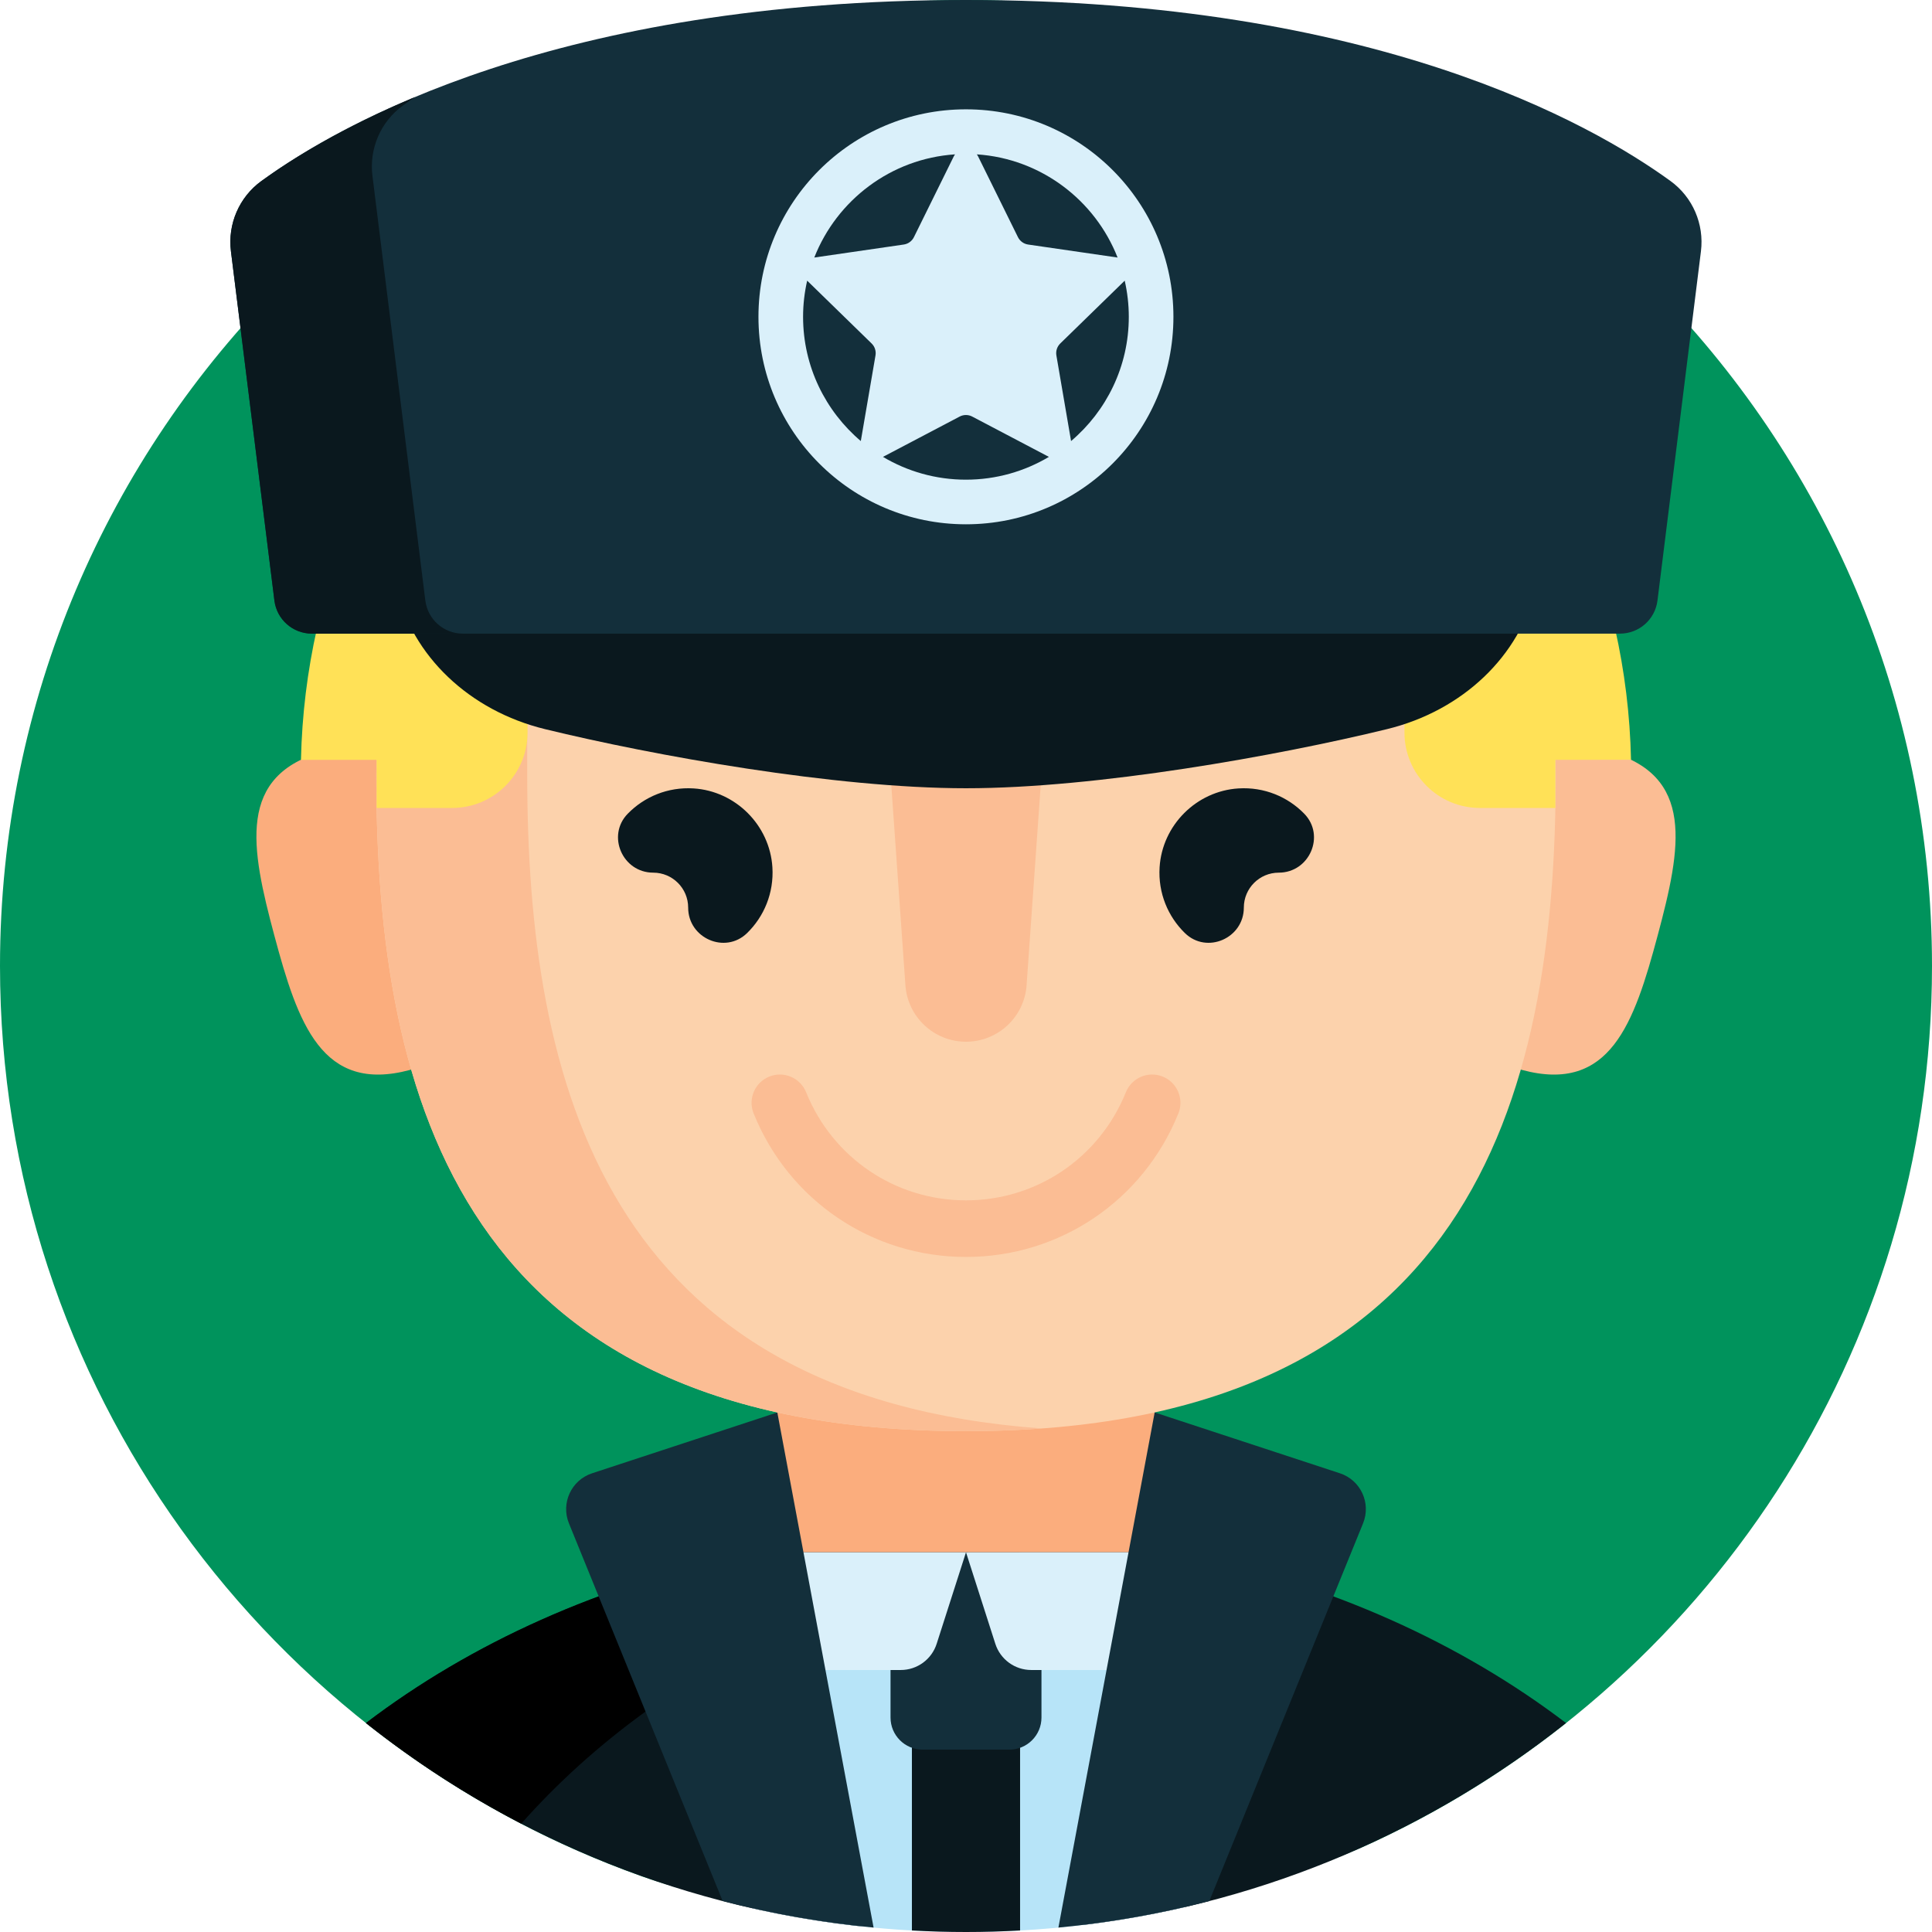 <svg id="Capa_1" enable-background="new 0 0 512 512" height="512" viewBox="0 0 512 512" width="512" xmlns="http://www.w3.org/2000/svg"><g><g><path d="m512 256c0 102.626-60.388 191.148-147.569 231.97-32.926 15.417-69.672 19.03-108.431 19.03-30.039 0-58.869-.174-85.649-9.679-99.265-35.232-170.351-129.975-170.351-241.321 0-141.385 114.615-256 256-256s256 114.615 256 256z" fill="#00935c"/></g><g><path d="m256 507c10.983 0 21.803 4.308 32.421 2.966 47.479-6.003 90.902-25.015 126.595-53.345-27.822-21.179-62.418-36.854-100.974-44.8-4.67-.962-8.043-5.036-8.043-9.803v-97.748h-99.999v97.748c0 4.768-3.373 8.841-8.043 9.803-38.556 7.946-73.151 23.621-100.974 44.8 36.501 28.971 81.085 48.197 129.824 53.732 9.581 1.088 19.321-3.353 29.193-3.353z" fill="#0a181e"/></g><g><path d="m307.111 406.57c-.708-1.373-1.111-2.92-1.111-4.553v-97.747h-100v97.748c0 4.768-3.373 8.841-8.043 9.803-38.556 7.946-73.151 23.621-100.974 44.8 12.78 10.143 26.557 19.081 41.15 26.666 38.02-42.924 99.051-72.212 168.978-76.717z"/></g><g><path d="m312.511 411.372c-3.856-1.451-6.511-5.127-6.511-9.355v-97.747h-100v97.748c0 4.228-2.655 7.904-6.511 9.355h113.022z" fill="#fbad7d"/></g><g><path d="m199.489 505.726c18.181 4.098 37.091 6.274 56.511 6.274 19.966 0 39.393-2.299 58.043-6.625v-93.554h-114.554z" fill="#b7e4f8"/></g><g><path d="m241.667 511.593c4.745.262 9.522.407 14.333.407s9.588-.145 14.333-.407v-57.593h-28.667v57.593z" fill="#0a181e"/></g><g><path d="m267.5 463.667h-23c-4.694 0-8.5-3.806-8.5-8.5v-35.794l20.232-8 19.768 8v35.794c0 4.694-3.806 8.5-8.5 8.5z" fill="#132f3b"/></g><g><path d="m238.704 442.569h-39.215v-31.197h56.511l-7.773 24.249c-1.327 4.14-5.176 6.948-9.523 6.948z" fill="#daf0fa"/></g><g><path d="m312.511 442.569h-39.215c-4.347 0-8.196-2.808-9.523-6.948l-7.773-24.249h56.511z" fill="#daf0fa"/></g><g><path d="m206 374.31-49.084 16.124c-5.505 1.809-8.326 7.903-6.141 13.27l40.742 100.1c12.96 3.363 26.322 5.726 39.994 7.024z" fill="#132f3b"/></g><g><path d="m280.489 510.828c13.673-1.298 27.034-3.661 39.994-7.024l40.742-100.1c2.185-5.367-.636-11.462-6.141-13.27l-49.084-16.124z" fill="#132f3b"/></g><g><g><path d="m85.984 199.08c23.326-6.25 64.936 2.868 71.186 26.194s-25.226 52.027-48.552 58.278c-23.326 6.25-29.668-12.318-35.919-35.644-6.25-23.327-10.041-42.578 13.285-48.828z" fill="#fbad7d"/></g><g><path d="m426.016 199.08c-23.326-6.25-64.936 2.868-71.186 26.194s25.226 52.027 48.552 58.278c23.326 6.25 29.668-12.318 35.919-35.644 6.25-23.327 10.041-42.578-13.285-48.828z" fill="#fbbd94"/></g></g><g><path d="m99.718 205.254c0-86.312 69.97-156.282 156.282-156.282s156.282 69.97 156.282 156.282-22.838 174.016-156.282 174.016-156.282-87.704-156.282-174.016z" fill="#fcd2ac"/></g><g><path d="m139.719 205.254v-104.405c-24.865 27.676-40 64.271-40 104.405 0 86.312 22.838 174.016 156.281 174.016 1.88 0 3.73-.023 5.566-.058 1-.02 1.985-.051 2.973-.081.738-.022 1.477-.043 2.208-.07 1.313-.05 2.614-.11 3.904-.178.31-.016.618-.033.927-.05 1.487-.084 2.963-.176 4.421-.282h.001c-115.75-8.453-136.281-91.493-136.281-173.297z" fill="#fbbd94"/></g><g><path d="m79.76 201.368c2.074-95.415 80.336-172.395 176.24-172.395 95.895 0 174.151 76.967 176.238 172.37l-20.044.024v12.754h-19.998c-11.046 0-20-8.954-20-20v-26.455c0-11.046-8.954-20-20-20h-192.393c-11.046 0-20 8.954-20 20v26.455c0 11.046-8.954 20-20 20h-19.998v-12.753z" fill="#ffe157"/></g><g><path d="m256 333.107c-24.864 0-46.956-14.931-56.282-38.039-1.55-3.841.308-8.212 4.148-9.762 3.844-1.551 8.212.308 9.762 4.148 7.024 17.405 23.656 28.652 42.372 28.652 18.717 0 35.349-11.247 42.372-28.652 1.549-3.84 5.915-5.7 9.762-4.148 3.841 1.55 5.698 5.92 4.148 9.762-9.324 23.108-31.417 38.039-56.282 38.039z" fill="#fbbd94"/></g><g><path d="m256 276.067c-8.45 0-15.461-6.534-16.056-14.963l-8.188-115.959c-.409-5.786 4.175-10.704 9.975-10.704h28.538c5.8 0 10.384 4.919 9.975 10.704l-8.188 115.959c-.595 8.43-7.606 14.963-16.056 14.963z" fill="#fbbd94"/></g><g><path d="m345.638 215.642c-4.368-4.476-10.597-7.127-17.436-6.702-11.139.691-20.204 9.757-20.896 20.896-.425 6.84 2.227 13.069 6.702 17.436 5.812 5.672 15.62 1.376 15.62-6.745 0-5.116 4.148-9.264 9.264-9.264 8.121-.001 12.418-9.809 6.746-15.621z" fill="#0a181e"/></g><g><path d="m166.362 215.642c4.368-4.476 10.597-7.127 17.436-6.702 11.139.691 20.204 9.757 20.896 20.896.425 6.84-2.227 13.069-6.702 17.436-5.812 5.672-15.62 1.376-15.62-6.745 0-5.116-4.148-9.264-9.264-9.264-8.121-.001-12.418-9.809-6.746-15.621z" fill="#0a181e"/></g><g><path d="m256 104.775c-69.146 0-150.996 50.895-150.996 50.895 4.137 18.133 19.375 32.669 39.436 37.56 28.776 7.016 76.839 15.664 111.56 15.664s82.785-8.648 111.56-15.664c20.061-4.891 35.299-19.427 39.436-37.56 0 0-81.85-50.895-150.996-50.895z" fill="#0a181e"/></g><g><path d="m255.984 0c-108.051 0-165.69 32.699-186.722 47.976-5.883 4.273-8.958 11.414-8.06 18.629l11.519 92.547c.623 5.007 4.878 8.765 9.923 8.765h346.679c5.045 0 9.3-3.758 9.923-8.765l11.519-92.547c.898-7.215-2.177-14.356-8.06-18.629-21.031-15.277-78.671-47.976-186.721-47.976z" fill="#132f3b"/></g><g><path d="m112.721 159.152-14.019-112.547c-.898-7.215 2.177-14.356 8.059-18.629.982-.713 2.044-1.465 3.187-2.249-19.368 8.098-32.682 16.435-40.686 22.249-5.883 4.273-8.958 11.414-8.059 18.629l11.519 92.547c.623 5.007 4.878 8.765 9.923 8.765h40c-5.046 0-9.301-3.759-9.924-8.765z" fill="#0a181e"/></g><g><g><circle cx="255.984" cy="83.958" fill="#daf0fa" r="54.986"/></g><g><g><path d="m232.015 94.192c.199-1.162-.186-2.347-1.03-3.17l-17.076-16.645c-.702 3.084-1.085 6.288-1.085 9.581 0 13.186 5.95 25.003 15.299 32.926z" fill="#132f3b"/></g><g><path d="m259.195 41.423 10.572 21.422c.522 1.057 1.53 1.79 2.696 1.959l23.64 3.435c.024.004.046.011.069.015-5.959-15.197-20.29-26.214-37.292-27.348.116.161.223.331.315.517z" fill="#132f3b"/></g><g><path d="m215.864 68.239 23.64-3.435c1.166-.169 2.175-.902 2.696-1.959l10.572-21.422c.092-.187.199-.357.314-.517-17.002 1.134-31.333 12.151-37.292 27.348.024-.004.046-.012.07-.015z" fill="#132f3b"/></g><g><path d="m280.983 91.022c-.844.823-1.229 2.008-1.03 3.17l3.892 22.693c9.349-7.923 15.299-19.74 15.299-32.926 0-3.294-.383-6.497-1.085-9.581z" fill="#132f3b"/></g><g><path d="m257.65 110.395c-1.043-.549-2.29-.549-3.333 0l-20.32 10.683c6.444 3.832 13.961 6.041 21.987 6.041s15.543-2.209 21.987-6.041z" fill="#132f3b"/></g></g></g></g></svg>